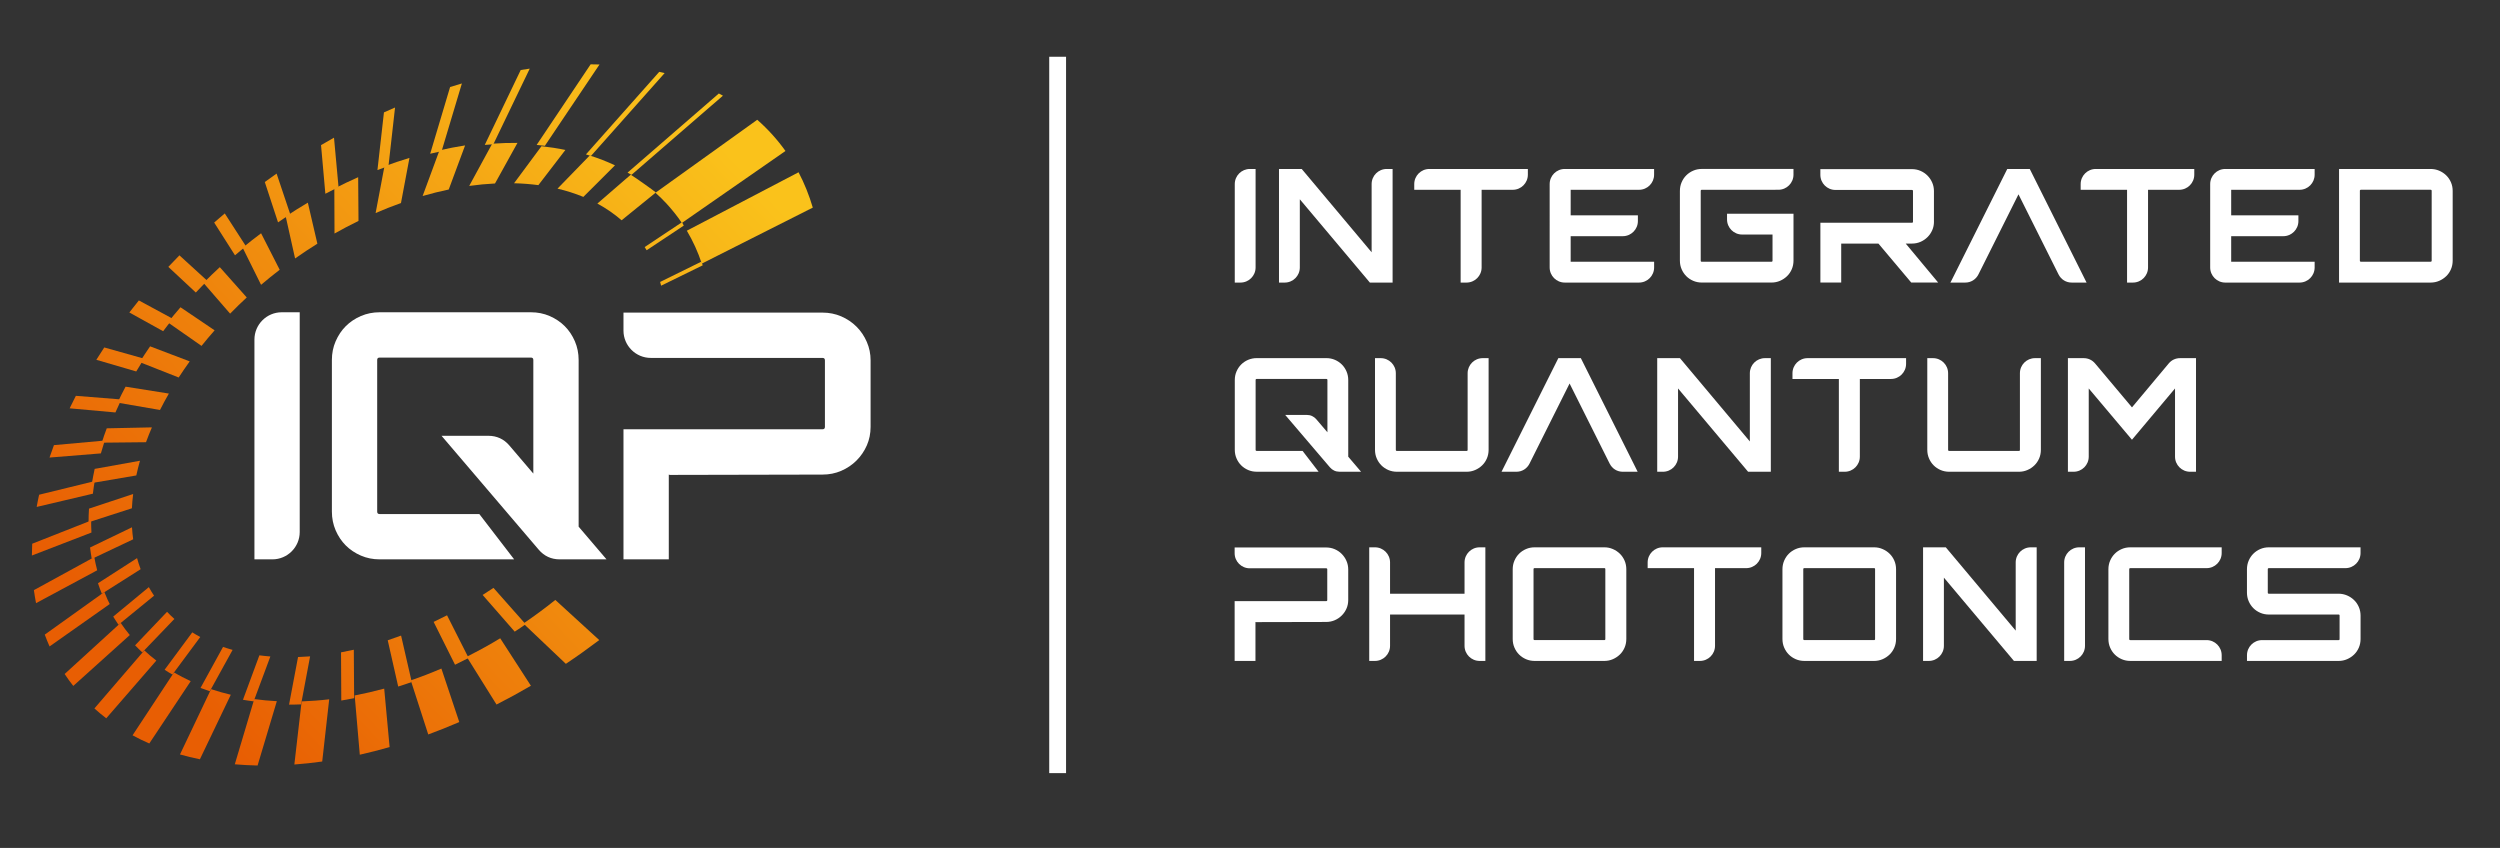 <svg xmlns="http://www.w3.org/2000/svg" xmlns:xlink="http://www.w3.org/1999/xlink" id="Layer_1" x="0px" y="0px" viewBox="0 0 970 329" style="enable-background:new 0 0 970 329;" xml:space="preserve"><rect x="0" y="0" width="970" height="329" fill="#333333" stroke="none"/><style type="text/css">			.st0{clip-path:url(#SVGID_00000130633774769482851440000010749344664656146851_);fill:url(#SVGID_00000018215313792471740690000017174845715446855330_);}			.st1{clip-path:url(#SVGID_00000084526579004274504940000008186127989658262691_);fill:url(#SVGID_00000039856011256619156030000005636588330372926863_);}			.st2{clip-path:url(#SVGID_00000016783255556975453750000011989283079746516629_);fill:url(#SVGID_00000167393634559909945510000010479604147689968788_);}			.st3{clip-path:url(#SVGID_00000157282261213969074610000001547407489184979853_);fill:url(#SVGID_00000012471463283305220960000002571755387417358510_);}			.st4{clip-path:url(#SVGID_00000155141941043713059560000003214184203359943057_);fill:url(#SVGID_00000179647099927267466900000002304628703322547356_);}			.st5{clip-path:url(#SVGID_00000036972758609822519460000001979769446269979839_);fill:url(#SVGID_00000155109542384234250380000000497356417308282264_);}			.st6{clip-path:url(#SVGID_00000180361619461706854890000017541251767080877475_);fill:url(#SVGID_00000121242184383677210440000008255339894686167972_);}			.st7{clip-path:url(#SVGID_00000146474853529619752950000001713070324032218255_);fill:url(#SVGID_00000169516076201918365260000002508423088409317302_);}			.st8{clip-path:url(#SVGID_00000156550197880641901250000005434428668712683681_);fill:url(#SVGID_00000103235137592498549700000001128337603252603056_);}			.st9{clip-path:url(#SVGID_00000124864298095137579920000007023416917285211529_);fill:url(#SVGID_00000086663695968738690380000004683708855405627837_);}			.st10{clip-path:url(#SVGID_00000172412881704403993170000008945241034061303436_);fill:url(#SVGID_00000129197446751887264230000016399586983629797308_);}			.st11{clip-path:url(#SVGID_00000155824971019205802940000015436001984631707070_);fill:url(#SVGID_00000065771765574183443870000006130179100372064642_);}			.st12{clip-path:url(#SVGID_00000063633288289889953700000000525928014965576357_);fill:url(#SVGID_00000131331073704620672280000006165692990615787190_);}			.st13{clip-path:url(#SVGID_00000005230521762900052830000001127500964311005859_);fill:url(#SVGID_00000009558374441255298440000007607205128083539882_);}			.st14{clip-path:url(#SVGID_00000083806526681549448760000013456443449625219727_);fill:url(#SVGID_00000042739051956483018980000013401291826244426175_);}			.st15{clip-path:url(#SVGID_00000176754402823928597260000016466924823697915813_);fill:url(#SVGID_00000137831260198333189060000004272178235374111884_);}			.st16{clip-path:url(#SVGID_00000182520546906454526860000007971188134652461457_);fill:url(#SVGID_00000075873795291096112190000009165410447875006887_);}			.st17{clip-path:url(#SVGID_00000095309588373693234460000008529856961232199098_);fill:url(#SVGID_00000138536597063397946150000015337922466903195533_);}			.st18{clip-path:url(#SVGID_00000015336655284821086260000016614956071223081114_);fill:url(#SVGID_00000072976363887150222380000012716842042665616003_);}			.st19{clip-path:url(#SVGID_00000165213899209259249180000009151688562172543382_);fill:url(#SVGID_00000125596984646811193380000006168648568247973822_);}			.st20{clip-path:url(#SVGID_00000098936474117118490870000010587912147808569496_);fill:url(#SVGID_00000114041279439811278800000007930863241494519223_);}			.st21{clip-path:url(#SVGID_00000170998500323000122260000006353418098356014226_);fill:url(#SVGID_00000170997266486081121810000005862524336195762598_);}			.st22{clip-path:url(#SVGID_00000174587970212048709470000004270403282753711006_);fill:url(#SVGID_00000145773103609242504470000014846778403203238313_);}			.st23{clip-path:url(#SVGID_00000102541408162467535580000002942871848451268740_);fill:url(#SVGID_00000081648839110316427530000012879055684179766193_);}			.st24{clip-path:url(#SVGID_00000013172432386846709230000012125301995813043343_);fill:url(#SVGID_00000011723846640192656470000001631653678412927651_);}			.st25{clip-path:url(#SVGID_00000171677237378760535370000008022777876640652430_);fill:url(#SVGID_00000169554162888584095210000006784777090415406010_);}			.st26{clip-path:url(#SVGID_00000047782122257761594850000003572773606420097684_);fill:url(#SVGID_00000127042401720598714320000005957843063366232715_);}			.st27{clip-path:url(#SVGID_00000011711710366131367640000016895796023720158360_);fill:url(#SVGID_00000153702893608227967080000008527297426146006162_);}			.st28{clip-path:url(#SVGID_00000075122489363672264990000017952708627021454271_);fill:url(#SVGID_00000006683506490076580690000002468039682047208851_);}			.st29{clip-path:url(#SVGID_00000052065214081397298060000014368386662514524575_);fill:url(#SVGID_00000158724638255334321770000016542013070730519454_);}			.st30{clip-path:url(#SVGID_00000079451456362082189960000008194839603239329926_);fill:url(#SVGID_00000147941876323487459140000002250351861750340520_);}			.st31{clip-path:url(#SVGID_00000171697202601112922580000001915074466758534078_);fill:url(#SVGID_00000153674909704668476530000003820699319699889536_);}			.st32{clip-path:url(#SVGID_00000160896807962113378210000004163479451475912588_);fill:url(#SVGID_00000077298263507260612570000008621687638805724347_);}			.st33{clip-path:url(#SVGID_00000047020458024078845610000009244630971050220201_);fill:url(#SVGID_00000079458587909957807830000010891683513560818865_);}			.st34{clip-path:url(#SVGID_00000024688239965805301130000011693474360449577353_);fill:url(#SVGID_00000162311892192340233060000012057528393330014390_);}			.st35{clip-path:url(#SVGID_00000012447901464509479130000011878617998144988603_);fill:url(#SVGID_00000065044362463264284240000000978396771770022564_);}			.st36{clip-path:url(#SVGID_00000106107107994924573020000014247358091380260488_);fill:url(#SVGID_00000115482912303462665760000014616250655332830866_);}			.st37{clip-path:url(#SVGID_00000030465473172603789050000012035636146582463416_);fill:url(#SVGID_00000043418194852274670200000005578102917869602480_);}			.st38{clip-path:url(#SVGID_00000042717247436448202430000009330162026565711004_);fill:url(#SVGID_00000116226150292513013400000017969877051410718355_);}			.st39{clip-path:url(#SVGID_00000170250871615832260640000013571701685696328381_);fill:url(#SVGID_00000126298480081269204470000004814340136455986853_);}			.st40{clip-path:url(#SVGID_00000108303917836447161640000003860656009998493374_);fill:url(#SVGID_00000049908631022756025740000001700031235305653158_);}			.st41{clip-path:url(#SVGID_00000052098237156013727940000000679877776295456641_);fill:url(#SVGID_00000116200524185837284530000010580113800569130160_);}			.st42{clip-path:url(#SVGID_00000104695428018301905680000004785044405828352409_);fill:url(#SVGID_00000052074233721915668780000013932999009937963685_);}			.st43{clip-path:url(#SVGID_00000155110549928286369600000018389663900612369040_);fill:url(#SVGID_00000030471805956531143520000018073099615616886415_);}			.st44{clip-path:url(#SVGID_00000145745021596471589990000018125639410158805183_);fill:url(#SVGID_00000078030632382960192700000009137840019283018641_);}			.st45{clip-path:url(#SVGID_00000097495534083501751770000003315468875487336634_);fill:url(#SVGID_00000122717799720649719880000009684480654568710332_);}			.st46{clip-path:url(#SVGID_00000036223760052972824250000015867064754442837154_);fill:url(#SVGID_00000121251208917039400670000015663412396496423582_);}			.st47{clip-path:url(#SVGID_00000003824981416549650450000001386186933174818200_);fill:url(#SVGID_00000121980494118295416620000014411661410165066886_);}			.st48{clip-path:url(#SVGID_00000140698717124525196900000011152217694751483061_);fill:url(#SVGID_00000149366438500049937100000012957235983646902460_);}			.st49{clip-path:url(#SVGID_00000063591256537997967400000014735951708237863614_);fill:url(#SVGID_00000015317652946774385590000011831176065670091944_);}			.st50{clip-path:url(#SVGID_00000145736928735088647250000018435601340685204656_);fill:url(#SVGID_00000123418304397752471180000017517927473276529300_);}			.st51{clip-path:url(#SVGID_00000095328233519562477680000010731986321620588478_);fill:url(#SVGID_00000071554309944270600400000001490940777353082814_);}			.st52{clip-path:url(#SVGID_00000148622311801604824150000017344123103800919430_);fill:url(#SVGID_00000043441925136580821540000017108066050356303495_);}			.st53{clip-path:url(#SVGID_00000043444799126199933670000002997022699919502512_);fill:url(#SVGID_00000005257274235651040190000007293238932071179140_);}			.st54{clip-path:url(#SVGID_00000152236064989138450880000014732058710472010642_);fill:url(#SVGID_00000097480033098343826290000001675619657794366087_);}			.st55{clip-path:url(#SVGID_00000066480490743339394990000009336534833698796721_);fill:url(#SVGID_00000011007437635107313480000017884877170051874195_);}			.st56{clip-path:url(#SVGID_00000025424651231266648610000017506758513432507287_);fill:url(#SVGID_00000070797228927477863150000011987249796680387458_);}			.st57{clip-path:url(#SVGID_00000098913332924029947260000002713114086189420479_);fill:url(#SVGID_00000030475857636204553140000011885111227674023864_);}			.st58{clip-path:url(#SVGID_00000116944259725247065430000014067640767627748279_);fill:url(#SVGID_00000035502242182790711610000000064050679152371089_);}			.st59{clip-path:url(#SVGID_00000099649326952624692080000017271281041667057032_);fill:url(#SVGID_00000089568531539755061340000009131303768311810949_);}	.st60{fill:#FFFFFF;}	.st61{fill-rule:evenodd;clip-rule:evenodd;fill:#FFFFFF;}</style><g>	<defs>		<path id="SVGID_1_" d="M232.51,248.35l-17.05-15.58c-3.97,3.19-8.11,6.25-12.39,9.15l16.48,15.65   C223.95,254.63,228.27,251.55,232.51,248.35"></path>	</defs>	<clipPath id="SVGID_00000168115971114281780600000012418958269854693259_">		<use xlink:href="#SVGID_1_" style="overflow:visible;"></use>	</clipPath>			<linearGradient id="SVGID_00000146495909261263431440000000492748735944745871_" gradientUnits="userSpaceOnUse" x1="127.648" y1="329.865" x2="345.158" y2="125.516">		<stop offset="0" style="stop-color:#E85E03"></stop>		<stop offset="1" style="stop-color:#FAC21B"></stop>	</linearGradient>			<rect x="203.07" y="232.78" style="clip-path:url(#SVGID_00000168115971114281780600000012418958269854693259_);fill:url(#SVGID_00000146495909261263431440000000492748735944745871_);" width="29.43" height="24.8"></rect></g><g>	<defs>		<path id="SVGID_00000069357077853558646800000001751686314073874596_" d="M205.99,266.07l-11.91-18.42   c-2.02,1.23-4.06,2.42-6.15,3.57c-2.3,1.26-4.54,2.43-6.85,3.61l11.57,18.53C197.15,271.07,201.6,268.64,205.99,266.07"></path>	</defs>	<clipPath id="SVGID_00000022554513302366577120000009719457810919572884_">		<use xlink:href="#SVGID_00000069357077853558646800000001751686314073874596_" style="overflow:visible;"></use>	</clipPath>			<linearGradient id="SVGID_00000003099317936175255480000006808519484820068486_" gradientUnits="userSpaceOnUse" x1="123.929" y1="325.907" x2="341.44" y2="121.556">		<stop offset="0" style="stop-color:#E85E03"></stop>		<stop offset="1" style="stop-color:#FAC21B"></stop>	</linearGradient>			<rect x="181.09" y="247.65" style="clip-path:url(#SVGID_00000022554513302366577120000009719457810919572884_);fill:url(#SVGID_00000003099317936175255480000006808519484820068486_);" width="24.91" height="25.71"></rect></g><g>	<defs>		<path id="SVGID_00000013876485764105934450000002607718907201890474_" d="M178.2,280.16l-6.94-20.76   c-3.98,1.71-7.93,3.24-11.88,4.58l6.78,20.99C170.2,283.48,174.21,281.88,178.2,280.16"></path>	</defs>	<clipPath id="SVGID_00000021078827199857969100000013318531648373045384_">		<use xlink:href="#SVGID_00000013876485764105934450000002607718907201890474_" style="overflow:visible;"></use>	</clipPath>			<linearGradient id="SVGID_00000074408963978176309900000010608338353285943442_" gradientUnits="userSpaceOnUse" x1="118.153" y1="319.759" x2="335.664" y2="115.408">		<stop offset="0" style="stop-color:#E85E03"></stop>		<stop offset="1" style="stop-color:#FAC21B"></stop>	</linearGradient>			<rect x="159.39" y="259.4" style="clip-path:url(#SVGID_00000021078827199857969100000013318531648373045384_);fill:url(#SVGID_00000074408963978176309900000010608338353285943442_);" width="18.81" height="25.56"></rect></g><g>	<defs>		<path id="SVGID_00000157297050576590517090000008896104465463078306_" d="M151.17,289.87l-2.1-22.68   c-3.87,1.04-7.68,1.92-11.45,2.65l1.98,22.99C143.45,291.96,147.31,290.97,151.17,289.87"></path>	</defs>	<clipPath id="SVGID_00000175322563056167898650000001947661832996678576_">		<use xlink:href="#SVGID_00000157297050576590517090000008896104465463078306_" style="overflow:visible;"></use>	</clipPath>			<linearGradient id="SVGID_00000105398124610038362640000000467514074008520840_" gradientUnits="userSpaceOnUse" x1="110.616" y1="311.736" x2="328.127" y2="107.385">		<stop offset="0" style="stop-color:#E85E03"></stop>		<stop offset="1" style="stop-color:#FAC21B"></stop>	</linearGradient>			<rect x="137.62" y="267.18" style="clip-path:url(#SVGID_00000175322563056167898650000001947661832996678576_);fill:url(#SVGID_00000105398124610038362640000000467514074008520840_);" width="13.55" height="25.64"></rect></g><g>	<defs>		<path id="SVGID_00000172442297966431698590000007414293499349020302_" d="M125.02,295.47l2.71-24.14   c-3.63,0.43-7.22,0.68-10.7,0.82l-2.82,24.48C117.79,296.36,121.4,295.98,125.02,295.47"></path>	</defs>	<clipPath id="SVGID_00000041279612889139828400000009592419441624125833_">		<use xlink:href="#SVGID_00000172442297966431698590000007414293499349020302_" style="overflow:visible;"></use>	</clipPath>			<linearGradient id="SVGID_00000047777652199500354300000011259784546857896327_" gradientUnits="userSpaceOnUse" x1="101.618" y1="302.159" x2="319.128" y2="97.809">		<stop offset="0" style="stop-color:#E85E03"></stop>		<stop offset="1" style="stop-color:#FAC21B"></stop>	</linearGradient>			<rect x="114.21" y="271.33" style="clip-path:url(#SVGID_00000041279612889139828400000009592419441624125833_);fill:url(#SVGID_00000047777652199500354300000011259784546857896327_);" width="13.53" height="25.3"></rect></g><g>	<defs>		<path id="SVGID_00000090975972610354100450000001350319684397944251_" d="M99.94,297.02l7.47-24.96c-3-0.16-5.91-0.42-8.76-0.82   l-7.55,25.31C93.97,296.79,96.92,296.95,99.94,297.02"></path>	</defs>	<clipPath id="SVGID_00000183932755432748892130000016668692470895466174_">		<use xlink:href="#SVGID_00000090975972610354100450000001350319684397944251_" style="overflow:visible;"></use>	</clipPath>			<linearGradient id="SVGID_00000163034088511671013250000016191718131778125477_" gradientUnits="userSpaceOnUse" x1="91.509" y1="291.399" x2="309.018" y2="87.05">		<stop offset="0" style="stop-color:#E85E03"></stop>		<stop offset="1" style="stop-color:#FAC21B"></stop>	</linearGradient>			<rect x="91.09" y="271.24" style="clip-path:url(#SVGID_00000183932755432748892130000016668692470895466174_);fill:url(#SVGID_00000163034088511671013250000016191718131778125477_);" width="16.31" height="25.78"></rect></g><g>	<defs>		<path id="SVGID_00000120527410553730786760000012944979170254767288_" d="M77.56,294.6l11.99-25.04   c-2.64-0.62-5.18-1.34-7.66-2.17l-12.06,25.34C72.33,293.44,74.91,294.06,77.56,294.6"></path>	</defs>	<clipPath id="SVGID_00000150100656802592246900000013919658036580460724_">		<use xlink:href="#SVGID_00000120527410553730786760000012944979170254767288_" style="overflow:visible;"></use>	</clipPath>			<linearGradient id="SVGID_00000108275035056323174470000012512365630297638054_" gradientUnits="userSpaceOnUse" x1="80.774" y1="279.973" x2="298.288" y2="75.619">		<stop offset="0" style="stop-color:#E85E03"></stop>		<stop offset="1" style="stop-color:#FAC21B"></stop>	</linearGradient>			<rect x="69.82" y="267.39" style="clip-path:url(#SVGID_00000150100656802592246900000013919658036580460724_);fill:url(#SVGID_00000108275035056323174470000012512365630297638054_);" width="19.72" height="27.21"></rect></g><g>	<defs>		<path id="SVGID_00000018221028181100173510000017985629752558437007_" d="M57.93,288.47L74,264.29c-2.23-1.03-4.41-2.17-6.51-3.37   L51.43,285.3C53.52,286.44,55.68,287.49,57.93,288.47"></path>	</defs>	<clipPath id="SVGID_00000164488735927977735050000017324536515329654441_">		<use xlink:href="#SVGID_00000018221028181100173510000017985629752558437007_" style="overflow:visible;"></use>	</clipPath>			<linearGradient id="SVGID_00000158750299192067217750000013362295240126608295_" gradientUnits="userSpaceOnUse" x1="69.674" y1="268.157" x2="287.181" y2="63.81">		<stop offset="0" style="stop-color:#E85E03"></stop>		<stop offset="1" style="stop-color:#FAC21B"></stop>	</linearGradient>			<rect x="51.43" y="260.92" style="clip-path:url(#SVGID_00000164488735927977735050000017324536515329654441_);fill:url(#SVGID_00000158750299192067217750000013362295240126608295_);" width="22.58" height="27.56"></rect></g><g>	<defs>		<path id="SVGID_00000116936688963921422890000007448670977532962441_" d="M41.22,278.7l19.44-22.4c-1.62-1.24-3.2-2.56-4.67-3.94   l-19.36,22.51C38.1,276.21,39.63,277.48,41.22,278.7"></path>	</defs>	<clipPath id="SVGID_00000012466595201361351510000013862306404259506831_">		<use xlink:href="#SVGID_00000116936688963921422890000007448670977532962441_" style="overflow:visible;"></use>	</clipPath>			<linearGradient id="SVGID_00000023983680724632713470000018207540590521354923_" gradientUnits="userSpaceOnUse" x1="58.506" y1="256.27" x2="276.017" y2="51.919">		<stop offset="0" style="stop-color:#E85E03"></stop>		<stop offset="1" style="stop-color:#FAC21B"></stop>	</linearGradient>			<rect x="36.63" y="252.36" style="clip-path:url(#SVGID_00000012466595201361351510000013862306404259506831_);fill:url(#SVGID_00000023983680724632713470000018207540590521354923_);" width="24.03" height="26.34"></rect></g><g>	<defs>		<path id="SVGID_00000034066192439152709860000005581479767698992297_" d="M28.43,266.14l21.93-19.74   c-1.27-1.51-2.44-3.1-3.54-4.73l-21.74,19.84C26.13,263.1,27.25,264.64,28.43,266.14"></path>	</defs>	<clipPath id="SVGID_00000182519947161926978600000014396996797954543253_">		<use xlink:href="#SVGID_00000034066192439152709860000005581479767698992297_" style="overflow:visible;"></use>	</clipPath>			<linearGradient id="SVGID_00000057840165954552261900000002648341398463097784_" gradientUnits="userSpaceOnUse" x1="47.581" y1="244.641" x2="265.091" y2="40.291">		<stop offset="0" style="stop-color:#E85E03"></stop>		<stop offset="1" style="stop-color:#FAC21B"></stop>	</linearGradient>			<rect x="25.08" y="241.67" style="clip-path:url(#SVGID_00000182519947161926978600000014396996797954543253_);fill:url(#SVGID_00000057840165954552261900000002648341398463097784_);" width="25.28" height="24.47"></rect></g><g>	<defs>		<path id="SVGID_00000003079587571326617550000013984061946251829657_" d="M19.23,250.82l23.34-16.45   c-0.27-0.56-0.56-1.14-0.84-1.73c-0.44-0.96-0.84-1.94-1.25-2.94l-23.11,16.53C17.94,247.79,18.56,249.32,19.23,250.82"></path>	</defs>	<clipPath id="SVGID_00000129889975187463441390000006327178274552922290_">		<use xlink:href="#SVGID_00000003079587571326617550000013984061946251829657_" style="overflow:visible;"></use>	</clipPath>			<linearGradient id="SVGID_00000033327118966006745040000012517172879119192965_" gradientUnits="userSpaceOnUse" x1="37.138" y1="233.526" x2="254.646" y2="29.178">		<stop offset="0" style="stop-color:#E85E03"></stop>		<stop offset="1" style="stop-color:#FAC21B"></stop>	</linearGradient>			<rect x="17.37" y="229.7" style="clip-path:url(#SVGID_00000129889975187463441390000006327178274552922290_);fill:url(#SVGID_00000033327118966006745040000012517172879119192965_);" width="25.19" height="21.12"></rect></g><g>	<defs>		<path id="SVGID_00000011752710516546946250000004558523666979723702_" d="M13.98,234.02l23.73-12.75   c-0.45-1.7-0.82-3.39-1.13-5.12l-23.43,12.82C13.39,230.67,13.66,232.36,13.98,234.02"></path>	</defs>	<clipPath id="SVGID_00000109711276217490190860000015461238812124351872_">		<use xlink:href="#SVGID_00000011752710516546946250000004558523666979723702_" style="overflow:visible;"></use>	</clipPath>			<linearGradient id="SVGID_00000124151569839722376250000012824486497447212983_" gradientUnits="userSpaceOnUse" x1="27.436" y1="223.199" x2="244.942" y2="18.853">		<stop offset="0" style="stop-color:#E85E03"></stop>		<stop offset="1" style="stop-color:#FAC21B"></stop>	</linearGradient>			<rect x="13.16" y="216.14" style="clip-path:url(#SVGID_00000109711276217490190860000015461238812124351872_);fill:url(#SVGID_00000124151569839722376250000012824486497447212983_);" width="24.56" height="17.88"></rect></g><g>	<defs>		<path id="SVGID_00000008854813086838796380000005512232886617876912_" d="M12.37,215.54l23.11-8.91   c-0.08-1.54-0.13-3.12-0.12-4.68l-22.86,9.01C12.43,212.51,12.39,214.03,12.37,215.54"></path>	</defs>	<clipPath id="SVGID_00000181809967331745416310000007129909529107099535_">		<use xlink:href="#SVGID_00000008854813086838796380000005512232886617876912_" style="overflow:visible;"></use>	</clipPath>			<linearGradient id="SVGID_00000071547670376599707650000000955941782547718564_" gradientUnits="userSpaceOnUse" x1="18.581" y1="213.773" x2="236.089" y2="9.425">		<stop offset="0" style="stop-color:#E85E03"></stop>		<stop offset="1" style="stop-color:#FAC21B"></stop>	</linearGradient>			<rect x="12.37" y="201.96" style="clip-path:url(#SVGID_00000181809967331745416310000007129909529107099535_);fill:url(#SVGID_00000071547670376599707650000000955941782547718564_);" width="23.11" height="13.58"></rect></g><g>	<defs>		<path id="SVGID_00000088107527601262892920000018085090538767425676_" d="M14.23,196.69l21.81-5.14c0.19-1.61,0.41-3.24,0.71-4.88   l-21.57,5.28C14.82,193.54,14.51,195.12,14.23,196.69"></path>	</defs>	<clipPath id="SVGID_00000143601699545586981210000008135996020777093525_">		<use xlink:href="#SVGID_00000088107527601262892920000018085090538767425676_" style="overflow:visible;"></use>	</clipPath>			<linearGradient id="SVGID_00000079475691926108657570000010713935641010189732_" gradientUnits="userSpaceOnUse" x1="10.793" y1="205.484" x2="228.298" y2="1.139">		<stop offset="0" style="stop-color:#E85E03"></stop>		<stop offset="1" style="stop-color:#FAC21B"></stop>	</linearGradient>			<rect x="14.23" y="186.67" style="clip-path:url(#SVGID_00000143601699545586981210000008135996020777093525_);fill:url(#SVGID_00000079475691926108657570000010713935641010189732_);" width="22.52" height="10.03"></rect></g><g>	<defs>		<path id="SVGID_00000162341893492874828940000005137632888156152998_" d="M19.21,177.53l19.93-1.61c0.49-1.66,0.99-3.32,1.51-4.99   l-19.72,1.78C20.33,174.32,19.75,175.93,19.21,177.53"></path>	</defs>	<clipPath id="SVGID_00000071519469734735445210000009907256241003209613_">		<use xlink:href="#SVGID_00000162341893492874828940000005137632888156152998_" style="overflow:visible;"></use>	</clipPath>			<linearGradient id="SVGID_00000106143968275274691840000014230997821955124391_" gradientUnits="userSpaceOnUse" x1="4.167" y1="198.433" x2="221.682" y2="-5.921">		<stop offset="0" style="stop-color:#E85E03"></stop>		<stop offset="1" style="stop-color:#FAC21B"></stop>	</linearGradient>			<rect x="19.21" y="170.92" style="clip-path:url(#SVGID_00000071519469734735445210000009907256241003209613_);fill:url(#SVGID_00000106143968275274691840000014230997821955124391_);" width="21.44" height="6.61"></rect></g><g>	<defs>		<path id="SVGID_00000174562139772881202020000009343949358180845758_" d="M39.49,171.76c0.59-1.85,1.21-3.72,1.93-5.57l17.52-0.37   c-0.83,1.94-1.59,3.85-2.29,5.76L39.49,171.76z"></path>	</defs>	<clipPath id="SVGID_00000171712473579169410880000014471503680663741334_">		<use xlink:href="#SVGID_00000174562139772881202020000009343949358180845758_" style="overflow:visible;"></use>	</clipPath>			<linearGradient id="SVGID_00000119812216425270710210000004812008359977311142_" gradientUnits="userSpaceOnUse" x1="10.492" y1="205.165" x2="228.001" y2="0.816">		<stop offset="0" style="stop-color:#E85E03"></stop>		<stop offset="1" style="stop-color:#FAC21B"></stop>	</linearGradient>			<rect x="39.49" y="165.81" style="clip-path:url(#SVGID_00000171712473579169410880000014471503680663741334_);fill:url(#SVGID_00000119812216425270710210000004812008359977311142_);" width="19.45" height="5.94"></rect></g><g>	<defs>		<path id="SVGID_00000107575860325767851730000013636210768509700287_" d="M35.67,187.41c0.31-1.82,0.66-3.63,1.06-5.48l17.58-3.16   c-0.54,1.92-1.02,3.82-1.42,5.7L35.67,187.41z"></path>	</defs>	<clipPath id="SVGID_00000114042709346492043660000004948671179140136341_">		<use xlink:href="#SVGID_00000107575860325767851730000013636210768509700287_" style="overflow:visible;"></use>	</clipPath>			<linearGradient id="SVGID_00000157993153206257041800000006360115244114756489_" gradientUnits="userSpaceOnUse" x1="15.649" y1="210.652" x2="233.156" y2="6.304">		<stop offset="0" style="stop-color:#E85E03"></stop>		<stop offset="1" style="stop-color:#FAC21B"></stop>	</linearGradient>			<rect x="35.67" y="178.77" style="clip-path:url(#SVGID_00000114042709346492043660000004948671179140136341_);fill:url(#SVGID_00000157993153206257041800000006360115244114756489_);" width="18.64" height="8.64"></rect></g><g>	<defs>		<path id="SVGID_00000058551928442863299380000017622276911379979678_" d="M34.36,202.64c0-1.75,0.05-3.51,0.17-5.29l17.13-5.68   c-0.23,1.87-0.39,3.72-0.48,5.54L34.36,202.64z"></path>	</defs>	<clipPath id="SVGID_00000148621487254571374660000015646732366424766863_">		<use xlink:href="#SVGID_00000058551928442863299380000017622276911379979678_" style="overflow:visible;"></use>	</clipPath>			<linearGradient id="SVGID_00000124141032124103798410000004201263874632389518_" gradientUnits="userSpaceOnUse" x1="21.744" y1="217.139" x2="239.248" y2="12.795">		<stop offset="0" style="stop-color:#E85E03"></stop>		<stop offset="1" style="stop-color:#FAC21B"></stop>	</linearGradient>			<rect x="34.36" y="191.68" style="clip-path:url(#SVGID_00000148621487254571374660000015646732366424766863_);fill:url(#SVGID_00000124141032124103798410000004201263874632389518_);" width="17.3" height="10.96"></rect></g><g>	<defs>		<path id="SVGID_00000108302886992414378190000008150730532598345902_" d="M35.6,216.86c-0.26-1.47-0.47-2.95-0.66-4.43l16.27-7.84   c0.1,1.58,0.25,3.14,0.46,4.66L35.6,216.86z"></path>	</defs>	<clipPath id="SVGID_00000147200250832554983800000008583986845320909747_">		<use xlink:href="#SVGID_00000108302886992414378190000008150730532598345902_" style="overflow:visible;"></use>	</clipPath>			<linearGradient id="SVGID_00000158004523745658741400000007307030649841511322_" gradientUnits="userSpaceOnUse" x1="28.654" y1="224.496" x2="246.161" y2="20.15">		<stop offset="0" style="stop-color:#E85E03"></stop>		<stop offset="1" style="stop-color:#FAC21B"></stop>	</linearGradient>			<rect x="34.94" y="204.59" style="clip-path:url(#SVGID_00000147200250832554983800000008583986845320909747_);fill:url(#SVGID_00000158004523745658741400000007307030649841511322_);" width="16.73" height="12.27"></rect></g><g>	<defs>		<path id="SVGID_00000111150873633084889720000000153947988579178624_" d="M39.52,230.39c-0.56-1.35-1.05-2.7-1.5-4.09l15.16-9.75   c0.4,1.47,0.87,2.9,1.39,4.3L39.52,230.39z"></path>	</defs>	<clipPath id="SVGID_00000008841117047560439110000005451382579883547289_">		<use xlink:href="#SVGID_00000111150873633084889720000000153947988579178624_" style="overflow:visible;"></use>	</clipPath>			<linearGradient id="SVGID_00000012457435989159115060000008169435421881497504_" gradientUnits="userSpaceOnUse" x1="36.412" y1="232.754" x2="253.922" y2="28.404">		<stop offset="0" style="stop-color:#E85E03"></stop>		<stop offset="1" style="stop-color:#FAC21B"></stop>	</linearGradient>			<rect x="38.01" y="216.56" style="clip-path:url(#SVGID_00000008841117047560439110000005451382579883547289_);fill:url(#SVGID_00000012457435989159115060000008169435421881497504_);" width="16.55" height="13.83"></rect></g><g>	<defs>		<path id="SVGID_00000036224935318862040180000009601421950129975220_" d="M45.97,242.41c-0.43-0.64-0.88-1.3-1.29-1.98   c-0.28-0.4-0.51-0.8-0.75-1.2l13.82-11.42c0.64,1.14,1.31,2.25,2.03,3.32L45.97,242.41z"></path>	</defs>	<clipPath id="SVGID_00000000212427830643892760000000849439041318262183_">		<use xlink:href="#SVGID_00000036224935318862040180000009601421950129975220_" style="overflow:visible;"></use>	</clipPath>			<linearGradient id="SVGID_00000068642823062009135230000008398996868031358389_" gradientUnits="userSpaceOnUse" x1="44.832" y1="241.716" x2="262.345" y2="37.364">		<stop offset="0" style="stop-color:#E85E03"></stop>		<stop offset="1" style="stop-color:#FAC21B"></stop>	</linearGradient>			<rect x="43.94" y="227.81" style="clip-path:url(#SVGID_00000000212427830643892760000000849439041318262183_);fill:url(#SVGID_00000068642823062009135230000008398996868031358389_);" width="15.85" height="14.61"></rect></g><g>	<defs>		<path id="SVGID_00000093155188753308303540000009905353932403133882_" d="M55.2,253.13c-0.94-0.88-1.88-1.8-2.78-2.75l12.39-13   c0.91,0.96,1.85,1.88,2.85,2.77L55.2,253.13z"></path>	</defs>	<clipPath id="SVGID_00000128471118130652772740000006548866624386221501_">		<use xlink:href="#SVGID_00000093155188753308303540000009905353932403133882_" style="overflow:visible;"></use>	</clipPath>			<linearGradient id="SVGID_00000018206807891593933570000015454920946973878179_" gradientUnits="userSpaceOnUse" x1="53.729" y1="251.185" x2="271.239" y2="46.835">		<stop offset="0" style="stop-color:#E85E03"></stop>		<stop offset="1" style="stop-color:#FAC21B"></stop>	</linearGradient>			<rect x="52.42" y="237.38" style="clip-path:url(#SVGID_00000128471118130652772740000006548866624386221501_);fill:url(#SVGID_00000018206807891593933570000015454920946973878179_);" width="15.23" height="15.74"></rect></g><g>	<defs>		<path id="SVGID_00000090993287152260552940000017806974800404149911_" d="M66.9,261.73c-1.04-0.57-2.03-1.21-3.03-1.87l10.73-14.5   c1.01,0.63,2.04,1.23,3.1,1.8L66.9,261.73z"></path>	</defs>	<clipPath id="SVGID_00000178189752820010715670000004414916224434185609_">		<use xlink:href="#SVGID_00000090993287152260552940000017806974800404149911_" style="overflow:visible;"></use>	</clipPath>			<linearGradient id="SVGID_00000006666065405592888140000007342792576114155662_" gradientUnits="userSpaceOnUse" x1="62.903" y1="260.95" x2="280.415" y2="56.598">		<stop offset="0" style="stop-color:#E85E03"></stop>		<stop offset="1" style="stop-color:#FAC21B"></stop>	</linearGradient>			<rect x="63.87" y="245.36" style="clip-path:url(#SVGID_00000178189752820010715670000004414916224434185609_);fill:url(#SVGID_00000006666065405592888140000007342792576114155662_);" width="13.84" height="16.37"></rect></g><g>	<defs>		<path id="SVGID_00000156589492118430229330000002643464492441423757_" d="M81.4,268.21c-1.22-0.42-2.4-0.83-3.6-1.29L86.54,251   c1.21,0.42,2.44,0.8,3.71,1.16L81.4,268.21z"></path>	</defs>	<clipPath id="SVGID_00000103226475141926019850000013872576844034441884_">		<use xlink:href="#SVGID_00000156589492118430229330000002643464492441423757_" style="overflow:visible;"></use>	</clipPath>			<linearGradient id="SVGID_00000066511943346240127200000002827197531945324703_" gradientUnits="userSpaceOnUse" x1="72.133" y1="270.774" x2="289.637" y2="66.43">		<stop offset="0" style="stop-color:#E85E03"></stop>		<stop offset="1" style="stop-color:#FAC21B"></stop>	</linearGradient>			<rect x="77.79" y="251" style="clip-path:url(#SVGID_00000103226475141926019850000013872576844034441884_);fill:url(#SVGID_00000066511943346240127200000002827197531945324703_);" width="12.45" height="17.21"></rect></g><g>	<defs>		<path id="SVGID_00000155828599365507136340000002299603855821103802_" d="M98.42,272.13c-1.38-0.18-2.79-0.37-4.15-0.62   l6.37-17.24c1.39,0.18,2.81,0.33,4.26,0.44L98.42,272.13z"></path>	</defs>	<clipPath id="SVGID_00000020379437281872029520000003127454819699637137_">		<use xlink:href="#SVGID_00000155828599365507136340000002299603855821103802_" style="overflow:visible;"></use>	</clipPath>			<linearGradient id="SVGID_00000079482343958348610410000006822890470911452578_" gradientUnits="userSpaceOnUse" x1="81.216" y1="280.442" x2="298.726" y2="76.092">		<stop offset="0" style="stop-color:#E85E03"></stop>		<stop offset="1" style="stop-color:#FAC21B"></stop>	</linearGradient>			<rect x="94.26" y="254.26" style="clip-path:url(#SVGID_00000020379437281872029520000003127454819699637137_);fill:url(#SVGID_00000079482343958348610410000006822890470911452578_);" width="10.63" height="17.87"></rect></g><g>	<defs>		<path id="SVGID_00000166662212726336952830000007088646888381827728_" d="M116.81,273.3c-1.57,0.05-3.1,0.11-4.66,0.1l3.49-18.47   c1.55-0.05,3.11-0.14,4.68-0.26L116.81,273.3z"></path>	</defs>	<clipPath id="SVGID_00000086694109280819670410000000810840299900385970_">		<use xlink:href="#SVGID_00000166662212726336952830000007088646888381827728_" style="overflow:visible;"></use>	</clipPath>			<linearGradient id="SVGID_00000067227542864484043880000001204359835859817889_" gradientUnits="userSpaceOnUse" x1="89.45" y1="289.208" x2="306.961" y2="84.857">		<stop offset="0" style="stop-color:#E85E03"></stop>		<stop offset="1" style="stop-color:#FAC21B"></stop>	</linearGradient>			<rect x="112.15" y="254.68" style="clip-path:url(#SVGID_00000086694109280819670410000000810840299900385970_);fill:url(#SVGID_00000067227542864484043880000001204359835859817889_);" width="8.17" height="18.73"></rect></g><g>	<defs>		<path id="SVGID_00000023244859627237807450000011306204857150615723_" d="M137.4,270.9c-1.66,0.33-3.34,0.63-4.98,0.91l-0.1-18.7   c1.65-0.3,3.3-0.64,4.96-1.01L137.4,270.9z"></path>	</defs>	<clipPath id="SVGID_00000065048935741372891440000006251258685281285783_">		<use xlink:href="#SVGID_00000023244859627237807450000011306204857150615723_" style="overflow:visible;"></use>	</clipPath>			<linearGradient id="SVGID_00000001651454518429636570000010766391637382590604_" gradientUnits="userSpaceOnUse" x1="97.135" y1="297.389" x2="314.65" y2="93.034">		<stop offset="0" style="stop-color:#E85E03"></stop>		<stop offset="1" style="stop-color:#FAC21B"></stop>	</linearGradient>			<rect x="132.32" y="252.09" style="clip-path:url(#SVGID_00000065048935741372891440000006251258685281285783_);fill:url(#SVGID_00000001651454518429636570000010766391637382590604_);" width="5.08" height="19.71"></rect></g><g>	<defs>		<path id="SVGID_00000096043653899233012390000013782151034594180504_" d="M159.76,264.62c-1.72,0.62-3.51,1.21-5.26,1.76   l-4.06-17.95c1.73-0.57,3.45-1.18,5.18-1.82L159.76,264.62z"></path>	</defs>	<clipPath id="SVGID_00000074440955581715353720000016132065538690343554_">		<use xlink:href="#SVGID_00000096043653899233012390000013782151034594180504_" style="overflow:visible;"></use>	</clipPath>			<linearGradient id="SVGID_00000029738892444084593480000001637849031030471059_" gradientUnits="userSpaceOnUse" x1="103.909" y1="304.596" x2="321.419" y2="100.246">		<stop offset="0" style="stop-color:#E85E03"></stop>		<stop offset="1" style="stop-color:#FAC21B"></stop>	</linearGradient>			<rect x="150.45" y="246.61" style="clip-path:url(#SVGID_00000074440955581715353720000016132065538690343554_);fill:url(#SVGID_00000029738892444084593480000001637849031030471059_);" width="9.32" height="19.77"></rect></g><g>	<defs>		<path id="SVGID_00000054979105995015301890000005370195289650402717_" d="M181.82,255.29c-1.76,0.9-3.51,1.78-5.27,2.63   l-8.3-16.63c1.74-0.82,3.48-1.67,5.2-2.56L181.82,255.29z"></path>	</defs>	<clipPath id="SVGID_00000001639551744806863570000001838022935581237416_">		<use xlink:href="#SVGID_00000054979105995015301890000005370195289650402717_" style="overflow:visible;"></use>	</clipPath>			<linearGradient id="SVGID_00000043418912457741196140000004496203377654527167_" gradientUnits="userSpaceOnUse" x1="109.178" y1="310.204" x2="326.685" y2="105.857">		<stop offset="0" style="stop-color:#E85E03"></stop>		<stop offset="1" style="stop-color:#FAC21B"></stop>	</linearGradient>			<rect x="168.25" y="238.73" style="clip-path:url(#SVGID_00000001639551744806863570000001838022935581237416_);fill:url(#SVGID_00000043418912457741196140000004496203377654527167_);" width="13.57" height="19.19"></rect></g><g>	<defs>		<path id="SVGID_00000096755963746870159050000016390092465600822426_" d="M203.95,242.2c-1.4,1-2.8,1.94-4.24,2.88l-12.45-14.24   c1.42-0.9,2.82-1.81,4.21-2.74L203.95,242.2z"></path>	</defs>	<clipPath id="SVGID_00000045614270623204110380000005959720677310732695_">		<use xlink:href="#SVGID_00000096755963746870159050000016390092465600822426_" style="overflow:visible;"></use>	</clipPath>			<linearGradient id="SVGID_00000037663999937348522160000017019402964513913269_" gradientUnits="userSpaceOnUse" x1="112.96" y1="314.232" x2="330.472" y2="109.88">		<stop offset="0" style="stop-color:#E85E03"></stop>		<stop offset="1" style="stop-color:#FAC21B"></stop>	</linearGradient>			<rect x="187.27" y="228.09" style="clip-path:url(#SVGID_00000045614270623204110380000005959720677310732695_);fill:url(#SVGID_00000037663999937348522160000017019402964513913269_);" width="16.68" height="16.99"></rect></g><g>	<defs>		<path id="SVGID_00000026136820913858317440000002719300231033649030_" d="M309.84,66.84l-43.35,22.67   c2.38,4.01,4.33,8.28,5.81,12.77l43.06-21.73C313.95,75.73,312.1,71.15,309.84,66.84"></path>	</defs>	<clipPath id="SVGID_00000173844093299715191710000000545687956217863609_">		<use xlink:href="#SVGID_00000026136820913858317440000002719300231033649030_" style="overflow:visible;"></use>	</clipPath>			<linearGradient id="SVGID_00000146461564196361677730000011653698843171891079_" gradientUnits="userSpaceOnUse" x1="81.784" y1="281.048" x2="299.295" y2="76.698">		<stop offset="0" style="stop-color:#E85E03"></stop>		<stop offset="1" style="stop-color:#FAC21B"></stop>	</linearGradient>			<rect x="266.49" y="66.84" style="clip-path:url(#SVGID_00000173844093299715191710000000545687956217863609_);fill:url(#SVGID_00000146461564196361677730000011653698843171891079_);" width="48.88" height="35.45"></rect></g><g>	<defs>		<path id="SVGID_00000116953713777387182100000001556028687147906451_" d="M27.02,158.43l17.76,1.6c0.73-1.69,1.51-3.37,2.3-5.04   l-17.65-1.41C28.59,155.19,27.79,156.81,27.02,158.43"></path>	</defs>	<clipPath id="SVGID_00000069383089493948312530000010551886609505119167_">		<use xlink:href="#SVGID_00000116953713777387182100000001556028687147906451_" style="overflow:visible;"></use>	</clipPath>			<linearGradient id="SVGID_00000082342123578450583500000005121074201065080727_" gradientUnits="userSpaceOnUse" x1="-1.19" y1="192.73" x2="216.321" y2="-11.62">		<stop offset="0" style="stop-color:#E85E03"></stop>		<stop offset="1" style="stop-color:#FAC21B"></stop>	</linearGradient>			<rect x="27.02" y="153.58" style="clip-path:url(#SVGID_00000069383089493948312530000010551886609505119167_);fill:url(#SVGID_00000082342123578450583500000005121074201065080727_);" width="20.06" height="6.45"></rect></g><g>	<defs>		<path id="SVGID_00000075857831060528310640000004113779830114036140_" d="M37.38,139.6l15.48,4.53c0.97-1.66,1.98-3.32,3.03-4.97   l-15.44-4.35C39.41,136.4,38.38,137.99,37.38,139.6"></path>	</defs>	<clipPath id="SVGID_00000121986528593721499560000004341104878206555309_">		<use xlink:href="#SVGID_00000075857831060528310640000004113779830114036140_" style="overflow:visible;"></use>	</clipPath>			<linearGradient id="SVGID_00000031197737370912208630000002486611546819205290_" gradientUnits="userSpaceOnUse" x1="-5.345" y1="188.31" x2="212.17" y2="-16.044">		<stop offset="0" style="stop-color:#E85E03"></stop>		<stop offset="1" style="stop-color:#FAC21B"></stop>	</linearGradient>			<rect x="37.38" y="134.81" style="clip-path:url(#SVGID_00000121986528593721499560000004341104878206555309_);fill:url(#SVGID_00000031197737370912208630000002486611546819205290_);" width="18.51" height="9.32"></rect></g><g>	<defs>		<path id="SVGID_00000026147401916755266580000004272682923254092985_" d="M50.18,121.24l13.12,7.27c1.19-1.61,2.48-3.23,3.75-4.82   l-13.17-7.12C52.63,118.12,51.4,119.68,50.18,121.24"></path>	</defs>	<clipPath id="SVGID_00000153680048097398539400000002318834459795952272_">		<use xlink:href="#SVGID_00000026147401916755266580000004272682923254092985_" style="overflow:visible;"></use>	</clipPath>			<linearGradient id="SVGID_00000005987284136093344530000009615781257206559901_" gradientUnits="userSpaceOnUse" x1="-8.173" y1="185.297" x2="209.337" y2="-19.053">		<stop offset="0" style="stop-color:#E85E03"></stop>		<stop offset="1" style="stop-color:#FAC21B"></stop>	</linearGradient>			<rect x="50.18" y="116.58" style="clip-path:url(#SVGID_00000153680048097398539400000002318834459795952272_);fill:url(#SVGID_00000005987284136093344530000009615781257206559901_);" width="16.88" height="11.94"></rect></g><g>	<defs>		<path id="SVGID_00000083070320719803436680000011808355994148708752_" d="M65.31,103.55l10.67,9.95c1.43-1.54,2.92-3.04,4.44-4.57   l-10.8-9.86C68.17,100.54,66.73,102.04,65.31,103.55"></path>	</defs>	<clipPath id="SVGID_00000057834498101896224750000014465020402428779149_">		<use xlink:href="#SVGID_00000083070320719803436680000011808355994148708752_" style="overflow:visible;"></use>	</clipPath>			<linearGradient id="SVGID_00000033338895159547328350000015768912716894013095_" gradientUnits="userSpaceOnUse" x1="-9.612" y1="183.767" x2="207.9" y2="-20.585">		<stop offset="0" style="stop-color:#E85E03"></stop>		<stop offset="1" style="stop-color:#FAC21B"></stop>	</linearGradient>			<rect x="65.31" y="99.06" style="clip-path:url(#SVGID_00000057834498101896224750000014465020402428779149_);fill:url(#SVGID_00000033338895159547328350000015768912716894013095_);" width="15.12" height="14.44"></rect></g><g>	<defs>		<path id="SVGID_00000076571791352937090550000000506369532573306247_" d="M83.1,86.35l8.08,12.71c1.4-1.21,2.8-2.37,4.25-3.52   l-8.22-12.73C85.82,83.97,84.46,85.16,83.1,86.35"></path>	</defs>	<clipPath id="SVGID_00000083080273318458504910000012254175337658439075_">		<use xlink:href="#SVGID_00000076571791352937090550000000506369532573306247_" style="overflow:visible;"></use>	</clipPath>			<linearGradient id="SVGID_00000065791485775035935060000015019847136289651610_" gradientUnits="userSpaceOnUse" x1="-9.58" y1="183.799" x2="207.93" y2="-20.551">		<stop offset="0" style="stop-color:#E85E03"></stop>		<stop offset="1" style="stop-color:#FAC21B"></stop>	</linearGradient>			<rect x="83.1" y="82.81" style="clip-path:url(#SVGID_00000083080273318458504910000012254175337658439075_);fill:url(#SVGID_00000065791485775035935060000015019847136289651610_);" width="12.33" height="16.26"></rect></g><g>	<defs>		<path id="SVGID_00000069389751527757448960000006799504537741966220_" d="M102.74,70.62l5.14,15.66c1.56-1.09,3.14-2.12,4.74-3.15   l-5.3-15.78C105.78,68.43,104.25,69.52,102.74,70.62"></path>	</defs>	<clipPath id="SVGID_00000053512283802857322670000001867306919219678895_">		<use xlink:href="#SVGID_00000069389751527757448960000006799504537741966220_" style="overflow:visible;"></use>	</clipPath>			<linearGradient id="SVGID_00000047770017682688938080000002023451348700929172_" gradientUnits="userSpaceOnUse" x1="-7.989" y1="185.493" x2="209.52" y2="-18.857">		<stop offset="0" style="stop-color:#E85E03"></stop>		<stop offset="1" style="stop-color:#FAC21B"></stop>	</linearGradient>			<rect x="102.74" y="67.36" style="clip-path:url(#SVGID_00000053512283802857322670000001867306919219678895_);fill:url(#SVGID_00000047770017682688938080000002023451348700929172_);" width="9.88" height="18.93"></rect></g><g>	<defs>		<path id="SVGID_00000083047807371930233180000001960879318394498205_" d="M124.56,56.3l1.68,18.88c1.71-0.9,3.41-1.77,5.11-2.61   l-1.76-19.15C127.9,54.36,126.22,55.32,124.56,56.3"></path>	</defs>	<clipPath id="SVGID_00000165225917899901634750000006635368998305967247_">		<use xlink:href="#SVGID_00000083047807371930233180000001960879318394498205_" style="overflow:visible;"></use>	</clipPath>			<linearGradient id="SVGID_00000145751868032848891600000005274136615651615649_" gradientUnits="userSpaceOnUse" x1="-4.738" y1="188.953" x2="212.772" y2="-15.397">		<stop offset="0" style="stop-color:#E85E03"></stop>		<stop offset="1" style="stop-color:#FAC21B"></stop>	</linearGradient>			<rect x="124.56" y="53.41" style="clip-path:url(#SVGID_00000165225917899901634750000006635368998305967247_);fill:url(#SVGID_00000145751868032848891600000005274136615651615649_);" width="6.78" height="21.76"></rect></g><g>	<defs>		<path id="SVGID_00000071531817031130387740000011273424762822001037_" d="M148.97,43.61l-2.52,22.37c1.4-0.53,2.85-1.06,4.28-1.57   l2.55-22.7C151.85,42.33,150.41,42.96,148.97,43.61"></path>	</defs>	<clipPath id="SVGID_00000179613892967532507680000016328138494747633342_">		<use xlink:href="#SVGID_00000071531817031130387740000011273424762822001037_" style="overflow:visible;"></use>	</clipPath>			<linearGradient id="SVGID_00000148633013690445293620000017475310850541564837_" gradientUnits="userSpaceOnUse" x1="0.324" y1="194.34" x2="217.833" y2="-10.009">		<stop offset="0" style="stop-color:#E85E03"></stop>		<stop offset="1" style="stop-color:#FAC21B"></stop>	</linearGradient>			<rect x="146.45" y="41.71" style="clip-path:url(#SVGID_00000179613892967532507680000016328138494747633342_);fill:url(#SVGID_00000148633013690445293620000017475310850541564837_);" width="6.84" height="24.27"></rect></g><g>	<defs>		<path id="SVGID_00000121279697300035528570000017249740843817536441_" d="M174.64,33.76l-7.73,25.89c1.51-0.36,2.98-0.7,4.43-0.99   l7.87-26.28C177.69,32.82,176.16,33.28,174.64,33.76"></path>	</defs>	<clipPath id="SVGID_00000140727377509658083620000003342689871244873904_">		<use xlink:href="#SVGID_00000121279697300035528570000017249740843817536441_" style="overflow:visible;"></use>	</clipPath>			<linearGradient id="SVGID_00000099621045868992221870000017450835844982236053_" gradientUnits="userSpaceOnUse" x1="7.288" y1="201.753" x2="224.798" y2="-2.598">		<stop offset="0" style="stop-color:#E85E03"></stop>		<stop offset="1" style="stop-color:#FAC21B"></stop>	</linearGradient>			<rect x="166.91" y="32.37" style="clip-path:url(#SVGID_00000140727377509658083620000003342689871244873904_);fill:url(#SVGID_00000099621045868992221870000017450835844982236053_);" width="12.29" height="27.28"></rect></g><g>	<defs>		<path id="SVGID_00000168838122220250283210000002505896063548411546_" d="M202.04,27.16l-13.95,29.06   c1.11-0.08,2.2-0.18,3.32-0.23l14.13-29.36C204.38,26.79,203.21,26.97,202.04,27.16"></path>	</defs>	<clipPath id="SVGID_00000036952381692015649910000006003061846776363443_">		<use xlink:href="#SVGID_00000168838122220250283210000002505896063548411546_" style="overflow:visible;"></use>	</clipPath>			<linearGradient id="SVGID_00000101795141417061545210000017032001540745545649_" gradientUnits="userSpaceOnUse" x1="16.138" y1="211.169" x2="233.645" y2="6.822">		<stop offset="0" style="stop-color:#E85E03"></stop>		<stop offset="1" style="stop-color:#FAC21B"></stop>	</linearGradient>			<rect x="188.09" y="26.62" style="clip-path:url(#SVGID_00000036952381692015649910000006003061846776363443_);fill:url(#SVGID_00000101795141417061545210000017032001540745545649_);" width="17.46" height="29.59"></rect></g><g>	<defs>		<path id="SVGID_00000182509786735834924680000015524815941107384455_" d="M229.17,24.96l-20.95,31.27   c1.06,0.09,2.11,0.21,3.19,0.34l21.2-31.55C231.48,24.99,230.33,24.97,229.17,24.96"></path>	</defs>	<clipPath id="SVGID_00000115475294318860409650000013678259332734573698_">		<use xlink:href="#SVGID_00000182509786735834924680000015524815941107384455_" style="overflow:visible;"></use>	</clipPath>			<linearGradient id="SVGID_00000111169212594414381620000003956574763712908717_" gradientUnits="userSpaceOnUse" x1="26.88" y1="222.605" x2="244.388" y2="18.256">		<stop offset="0" style="stop-color:#E85E03"></stop>		<stop offset="1" style="stop-color:#FAC21B"></stop>	</linearGradient>			<rect x="208.23" y="24.96" style="clip-path:url(#SVGID_00000115475294318860409650000013678259332734573698_);fill:url(#SVGID_00000111169212594414381620000003956574763712908717_);" width="24.39" height="31.62"></rect></g><g>	<defs>		<path id="SVGID_00000027577161965077589770000009417093732215125408_" d="M255.79,27.87l-28.45,32.04   c0.63,0.2,1.31,0.42,1.94,0.61l28.6-32.16C257.19,28.19,256.49,28.03,255.79,27.87"></path>	</defs>	<clipPath id="SVGID_00000167366913076506054130000015470548571062300834_">		<use xlink:href="#SVGID_00000027577161965077589770000009417093732215125408_" style="overflow:visible;"></use>	</clipPath>			<linearGradient id="SVGID_00000057125910071609541330000007776931132949055124_" gradientUnits="userSpaceOnUse" x1="38.989" y1="235.495" x2="256.498" y2="31.146">		<stop offset="0" style="stop-color:#E85E03"></stop>		<stop offset="1" style="stop-color:#FAC21B"></stop>	</linearGradient>			<rect x="227.34" y="27.87" style="clip-path:url(#SVGID_00000167366913076506054130000015470548571062300834_);fill:url(#SVGID_00000057125910071609541330000007776931132949055124_);" width="30.54" height="32.65"></rect></g><g>	<defs>		<path id="SVGID_00000087400284891402422220000017352868991148888971_" d="M278.91,36.27l-35.42,30.71l1.53,0.86l35.48-30.72   C279.98,36.83,279.44,36.55,278.91,36.27"></path>	</defs>	<clipPath id="SVGID_00000063610361518181679920000006017372600063531182_">		<use xlink:href="#SVGID_00000087400284891402422220000017352868991148888971_" style="overflow:visible;"></use>	</clipPath>			<linearGradient id="SVGID_00000046309338961445650240000006356163432693997453_" gradientUnits="userSpaceOnUse" x1="52.001" y1="249.342" x2="269.509" y2="44.994">		<stop offset="0" style="stop-color:#E85E03"></stop>		<stop offset="1" style="stop-color:#FAC21B"></stop>	</linearGradient>			<rect x="243.49" y="36.27" style="clip-path:url(#SVGID_00000063610361518181679920000006017372600063531182_);fill:url(#SVGID_00000046309338961445650240000006356163432693997453_);" width="37.01" height="31.57"></rect></g><g>	<defs>		<path id="SVGID_00000168825612808817414940000001003317822056671886_" d="M293.81,46.47l-39.5,28.32   c1.47,1.31,2.92,2.71,4.26,4.16c2.19,2.4,4.22,4.9,6,7.55l40.19-27.92C301.61,54.16,297.95,50.11,293.81,46.47"></path>	</defs>	<clipPath id="SVGID_00000014614377665632974380000012704160015875919534_">		<use xlink:href="#SVGID_00000168825612808817414940000001003317822056671886_" style="overflow:visible;"></use>	</clipPath>			<linearGradient id="SVGID_00000150810022752953015090000012194784120728132758_" gradientUnits="userSpaceOnUse" x1="67.424" y1="265.76" x2="284.933" y2="61.411">		<stop offset="0" style="stop-color:#E85E03"></stop>		<stop offset="1" style="stop-color:#FAC21B"></stop>	</linearGradient>			<rect x="254.31" y="46.47" style="clip-path:url(#SVGID_00000014614377665632974380000012704160015875919534_);fill:url(#SVGID_00000150810022752953015090000012194784120728132758_);" width="50.45" height="40.03"></rect></g><g>	<defs>		<path id="SVGID_00000146477262452557831530000000775473645445591206_" d="M228.8,60.34c3.39,1.03,6.65,2.33,9.81,3.81L226.34,76.4   c-3.14-1.3-6.48-2.37-10.03-3.21L228.8,60.34z"></path>	</defs>	<clipPath id="SVGID_00000109748805793382181670000009359490381195927222_">		<use xlink:href="#SVGID_00000146477262452557831530000000775473645445591206_" style="overflow:visible;"></use>	</clipPath>			<linearGradient id="SVGID_00000026141396079968388810000017617212682441329032_" gradientUnits="userSpaceOnUse" x1="43.951" y1="240.779" x2="261.462" y2="36.429">		<stop offset="0" style="stop-color:#E85E03"></stop>		<stop offset="1" style="stop-color:#FAC21B"></stop>	</linearGradient>			<rect x="216.31" y="60.34" style="clip-path:url(#SVGID_00000109748805793382181670000009359490381195927222_);fill:url(#SVGID_00000026141396079968388810000017617212682441329032_);" width="22.31" height="16.05"></rect></g><g>	<defs>		<path id="SVGID_00000008838257562726615730000008523174181998431389_" d="M210.09,56.73c3.14,0.34,6.25,0.82,9.28,1.45   l-10.48,13.65c-3.03-0.4-6.17-0.65-9.44-0.73L210.09,56.73z"></path>	</defs>	<clipPath id="SVGID_00000094582614327996553260000015531429444407696520_">		<use xlink:href="#SVGID_00000008838257562726615730000008523174181998431389_" style="overflow:visible;"></use>	</clipPath>			<linearGradient id="SVGID_00000142898687299231239730000014074523170930933695_" gradientUnits="userSpaceOnUse" x1="33.444" y1="229.594" x2="250.954" y2="25.244">		<stop offset="0" style="stop-color:#E85E03"></stop>		<stop offset="1" style="stop-color:#FAC21B"></stop>	</linearGradient>			<rect x="199.45" y="56.73" style="clip-path:url(#SVGID_00000094582614327996553260000015531429444407696520_);fill:url(#SVGID_00000142898687299231239730000014074523170930933695_);" width="19.92" height="15.1"></rect></g><g>	<defs>		<path id="SVGID_00000062155686432466880340000006788925677278602671_" d="M190.97,55.75c3.29-0.23,6.59-0.34,9.81-0.31   l-8.72,15.75c-3.31,0.16-6.65,0.48-10.01,0.95L190.97,55.75z"></path>	</defs>	<clipPath id="SVGID_00000003812407153259570390000005981253113992281250_">		<use xlink:href="#SVGID_00000062155686432466880340000006788925677278602671_" style="overflow:visible;"></use>	</clipPath>			<linearGradient id="SVGID_00000039813216553155545770000013954490351825821318_" gradientUnits="userSpaceOnUse" x1="24.764" y1="220.352" x2="242.272" y2="16.003">		<stop offset="0" style="stop-color:#E85E03"></stop>		<stop offset="1" style="stop-color:#FAC21B"></stop>	</linearGradient>			<rect x="182.06" y="55.41" style="clip-path:url(#SVGID_00000003812407153259570390000005981253113992281250_);fill:url(#SVGID_00000039813216553155545770000013954490351825821318_);" width="18.73" height="16.73"></rect></g><g>	<defs>		<path id="SVGID_00000000200066281296570920000015168903021314274478_" d="M170.52,58.32c3.32-0.76,6.64-1.38,9.94-1.9l-6.35,17.11   c-3.37,0.7-6.75,1.54-10.13,2.52L170.52,58.32z"></path>	</defs>	<clipPath id="SVGID_00000167376044509158669500000004230729757773192322_">		<use xlink:href="#SVGID_00000000200066281296570920000015168903021314274478_" style="overflow:visible;"></use>	</clipPath>			<linearGradient id="SVGID_00000018223657840874504470000009942838309034863797_" gradientUnits="userSpaceOnUse" x1="16.987" y1="212.077" x2="234.495" y2="7.728">		<stop offset="0" style="stop-color:#E85E03"></stop>		<stop offset="1" style="stop-color:#FAC21B"></stop>	</linearGradient>			<rect x="163.98" y="56.42" style="clip-path:url(#SVGID_00000167376044509158669500000004230729757773192322_);fill:url(#SVGID_00000018223657840874504470000009942838309034863797_);" width="16.48" height="19.63"></rect></g><g>	<defs>		<path id="SVGID_00000042002194628528640220000013273346171466316986_" d="M149.17,64.52c3.24-1.19,6.45-2.27,9.7-3.25l-3.29,17.5   c-3.3,1.18-6.58,2.48-9.84,3.89L149.17,64.52z"></path>	</defs>	<clipPath id="SVGID_00000127752785097016154130000003289900166919601843_">		<use xlink:href="#SVGID_00000042002194628528640220000013273346171466316986_" style="overflow:visible;"></use>	</clipPath>			<linearGradient id="SVGID_00000102523897371098080510000003262683402156647568_" gradientUnits="userSpaceOnUse" x1="10.507" y1="205.181" x2="228.018" y2="0.831">		<stop offset="0" style="stop-color:#E85E03"></stop>		<stop offset="1" style="stop-color:#FAC21B"></stop>	</linearGradient>			<rect x="145.74" y="61.27" style="clip-path:url(#SVGID_00000127752785097016154130000003289900166919601843_);fill:url(#SVGID_00000102523897371098080510000003262683402156647568_);" width="13.14" height="21.39"></rect></g><g>	<defs>		<path id="SVGID_00000183241730368343557060000014174868823530660260_" d="M129.72,73.17c3.04-1.57,6.13-3.03,9.25-4.42l0.13,16.97   c-3.14,1.53-6.24,3.16-9.31,4.89L129.72,73.17z"></path>	</defs>	<clipPath id="SVGID_00000018196161062282859520000015541206578645183368_">		<use xlink:href="#SVGID_00000183241730368343557060000014174868823530660260_" style="overflow:visible;"></use>	</clipPath>			<linearGradient id="SVGID_00000035522299973433358680000004832293624522375087_" gradientUnits="userSpaceOnUse" x1="5.966" y1="200.35" x2="223.478" y2="-4.003">		<stop offset="0" style="stop-color:#E85E03"></stop>		<stop offset="1" style="stop-color:#FAC21B"></stop>	</linearGradient>			<rect x="129.72" y="68.75" style="clip-path:url(#SVGID_00000018196161062282859520000015541206578645183368_);fill:url(#SVGID_00000035522299973433358680000004832293624522375087_);" width="9.37" height="21.86"></rect></g><g>	<defs>		<path id="SVGID_00000040569820516873282700000008441840051660637843_" d="M110.86,84c2.8-1.88,5.71-3.65,8.58-5.37l3.7,15.92   c-2.93,1.82-5.82,3.74-8.65,5.73L110.86,84z"></path>	</defs>	<clipPath id="SVGID_00000016054847208945122010000017331493515208208563_">		<use xlink:href="#SVGID_00000040569820516873282700000008441840051660637843_" style="overflow:visible;"></use>	</clipPath>			<linearGradient id="SVGID_00000068658308884192157170000011797518711433680519_" gradientUnits="userSpaceOnUse" x1="2.686" y1="196.861" x2="220.201" y2="-7.493">		<stop offset="0" style="stop-color:#E85E03"></stop>		<stop offset="1" style="stop-color:#FAC21B"></stop>	</linearGradient>			<rect x="110.86" y="78.64" style="clip-path:url(#SVGID_00000016054847208945122010000017331493515208208563_);fill:url(#SVGID_00000068658308884192157170000011797518711433680519_);" width="12.28" height="21.65"></rect></g><g>	<defs>		<path id="SVGID_00000150782717967175287790000000943535895683308174_" d="M94.15,96.11c2.34-1.92,4.74-3.79,7.15-5.6l7.22,14.16   c-2.46,1.88-4.87,3.84-7.23,5.84L94.15,96.11z"></path>	</defs>	<clipPath id="SVGID_00000181055468838229291450000017193475921360993432_">		<use xlink:href="#SVGID_00000150782717967175287790000000943535895683308174_" style="overflow:visible;"></use>	</clipPath>			<linearGradient id="SVGID_00000090278355375174715960000004751180790806314928_" gradientUnits="userSpaceOnUse" x1="0.858" y1="194.91" x2="218.368" y2="-9.44">		<stop offset="0" style="stop-color:#E85E03"></stop>		<stop offset="1" style="stop-color:#FAC21B"></stop>	</linearGradient>			<rect x="94.15" y="90.52" style="clip-path:url(#SVGID_00000181055468838229291450000017193475921360993432_);fill:url(#SVGID_00000090278355375174715960000004751180790806314928_);" width="14.37" height="20"></rect></g><g>	<defs>		<path id="SVGID_00000113340045966723795000000010486215611066077329_" d="M82.2,106.56c1.02-0.98,2.03-1.94,3.08-2.9l10.46,11.75   c-2.21,2.04-4.37,4.14-6.46,6.28l-10.33-11.91C80.02,108.71,81.12,107.64,82.2,106.56"></path>	</defs>	<clipPath id="SVGID_00000146469074716818181970000002665724179291479466_">		<use xlink:href="#SVGID_00000113340045966723795000000010486215611066077329_" style="overflow:visible;"></use>	</clipPath>			<linearGradient id="SVGID_00000066490864053043718110000011474765150010889394_" gradientUnits="userSpaceOnUse" x1="0.371" y1="194.391" x2="217.88" y2="-9.957">		<stop offset="0" style="stop-color:#E85E03"></stop>		<stop offset="1" style="stop-color:#FAC21B"></stop>	</linearGradient>			<rect x="78.95" y="103.66" style="clip-path:url(#SVGID_00000146469074716818181970000002665724179291479466_);fill:url(#SVGID_00000066490864053043718110000011474765150010889394_);" width="16.8" height="18.03"></rect></g><g>	<defs>		<path id="SVGID_00000116224564020839790250000012611201063565307807_" d="M65.14,125.1c1.58-1.97,3.21-3.94,4.89-5.88l13.24,8.95   c-1.75,1.98-3.44,4-5.08,6.04L65.14,125.1z"></path>	</defs>	<clipPath id="SVGID_00000139288599501608899490000010887143013704965281_">		<use xlink:href="#SVGID_00000116224564020839790250000012611201063565307807_" style="overflow:visible;"></use>	</clipPath>			<linearGradient id="SVGID_00000103254656206353088360000004568261661700185989_" gradientUnits="userSpaceOnUse" x1="1.212" y1="195.287" x2="218.722" y2="-9.063">		<stop offset="0" style="stop-color:#E85E03"></stop>		<stop offset="1" style="stop-color:#FAC21B"></stop>	</linearGradient>			<rect x="65.14" y="119.21" style="clip-path:url(#SVGID_00000139288599501608899490000010887143013704965281_);fill:url(#SVGID_00000103254656206353088360000004568261661700185989_);" width="18.13" height="14.99"></rect></g><g>	<defs>		<path id="SVGID_00000166648054407842202610000002500416866229682335_" d="M54.2,140.5c1.3-2.07,2.63-4.08,4.04-6.12l15.37,5.84   c-1.49,2.06-2.91,4.14-4.28,6.25L54.2,140.5z"></path>	</defs>	<clipPath id="SVGID_00000105387373387830637150000017912919335906494384_">		<use xlink:href="#SVGID_00000166648054407842202610000002500416866229682335_" style="overflow:visible;"></use>	</clipPath>			<linearGradient id="SVGID_00000142148190427327619400000015497327143949338814_" gradientUnits="userSpaceOnUse" x1="3.227" y1="197.431" x2="220.737" y2="-6.919">		<stop offset="0" style="stop-color:#E85E03"></stop>		<stop offset="1" style="stop-color:#FAC21B"></stop>	</linearGradient>			<rect x="54.2" y="134.38" style="clip-path:url(#SVGID_00000105387373387830637150000017912919335906494384_);fill:url(#SVGID_00000142148190427327619400000015497327143949338814_);" width="19.41" height="12.09"></rect></g><g>	<defs>		<path id="SVGID_00000076604366508950527540000011294316361548631734_" d="M45.61,156.23c0.97-2.06,2-4.13,3.11-6.2l16.8,2.67   c-1.21,2.1-2.36,4.23-3.44,6.37L45.61,156.23z"></path>	</defs>	<clipPath id="SVGID_00000102506039394532844650000016450202955607020936_">		<use xlink:href="#SVGID_00000076604366508950527540000011294316361548631734_" style="overflow:visible;"></use>	</clipPath>			<linearGradient id="SVGID_00000049907435263616335140000001015628881882923670_" gradientUnits="userSpaceOnUse" x1="6.371" y1="200.775" x2="223.875" y2="-3.57">		<stop offset="0" style="stop-color:#E85E03"></stop>		<stop offset="1" style="stop-color:#FAC21B"></stop>	</linearGradient>			<rect x="45.61" y="150.03" style="clip-path:url(#SVGID_00000102506039394532844650000016450202955607020936_);fill:url(#SVGID_00000049907435263616335140000001015628881882923670_);" width="19.91" height="9.05"></rect></g><g>	<defs>		<path id="SVGID_00000060004262452230875640000003239623472855210381_" d="M272.15,101.51l0.5,1.43l-16.14,7.91   c-0.12-0.49-0.25-0.98-0.38-1.46L272.15,101.51z"></path>	</defs>	<clipPath id="SVGID_00000053522717580237796240000002536467427449011896_">		<use xlink:href="#SVGID_00000060004262452230875640000003239623472855210381_" style="overflow:visible;"></use>	</clipPath>			<linearGradient id="SVGID_00000023282096238421324410000016053125649431959463_" gradientUnits="userSpaceOnUse" x1="80.131" y1="279.289" x2="297.642" y2="74.939">		<stop offset="0" style="stop-color:#E85E03"></stop>		<stop offset="1" style="stop-color:#FAC21B"></stop>	</linearGradient>			<rect x="256.13" y="101.51" style="clip-path:url(#SVGID_00000053522717580237796240000002536467427449011896_);fill:url(#SVGID_00000023282096238421324410000016053125649431959463_);" width="16.52" height="9.35"></rect></g><g>	<defs>		<path id="SVGID_00000037683576135990080370000011067189380688346023_" d="M264.63,86.21l0.67,1.32L250.9,97.1   c-0.25-0.42-0.5-0.83-0.77-1.24L264.63,86.21z"></path>	</defs>	<clipPath id="SVGID_00000030454741176399097840000003345497472765157542_">		<use xlink:href="#SVGID_00000037683576135990080370000011067189380688346023_" style="overflow:visible;"></use>	</clipPath>			<linearGradient id="SVGID_00000048488787277427124630000010460511644318858670_" gradientUnits="userSpaceOnUse" x1="69.75" y1="268.246" x2="287.265" y2="63.892">		<stop offset="0" style="stop-color:#E85E03"></stop>		<stop offset="1" style="stop-color:#FAC21B"></stop>	</linearGradient>			<rect x="250.14" y="86.21" style="clip-path:url(#SVGID_00000030454741176399097840000003345497472765157542_);fill:url(#SVGID_00000048488787277427124630000010460511644318858670_);" width="15.16" height="10.9"></rect></g><g>	<defs>		<path id="SVGID_00000121268737298236065750000007136400056040720780_" d="M254.49,74.67l-13.31,10.8   c-2.81-2.45-5.95-4.62-9.4-6.49l12.94-11.19C246.75,69.03,253.34,73.73,254.49,74.67"></path>	</defs>	<clipPath id="SVGID_00000030454734432895682760000003350292247036504216_">		<use xlink:href="#SVGID_00000121268737298236065750000007136400056040720780_" style="overflow:visible;"></use>	</clipPath>			<linearGradient id="SVGID_00000161590959126705015390000016359435301239775410_" gradientUnits="userSpaceOnUse" x1="55.422" y1="252.992" x2="272.934" y2="48.64">		<stop offset="0" style="stop-color:#E85E03"></stop>		<stop offset="1" style="stop-color:#FAC21B"></stop>	</linearGradient>			<rect x="231.79" y="67.79" style="clip-path:url(#SVGID_00000030454734432895682760000003350292247036504216_);fill:url(#SVGID_00000161590959126705015390000016359435301239775410_);" width="22.71" height="17.68"></rect></g><path class="st60" d="M109.31,121.16h6.98v85.28c0,5.83-4.76,10.59-10.59,10.59h-6.98v-85.28 C98.72,125.92,103.47,121.16,109.31,121.16"></path><path class="st60" d="M319.14,121.29c2.57,0,4.99,0.49,7.26,1.46c2.26,0.98,4.24,2.31,5.93,4c1.69,1.69,3.02,3.66,4,5.93 c0.98,2.26,1.46,4.64,1.46,7.12v25.83c0,2.57-0.49,4.97-1.46,7.19c-0.98,2.22-2.31,4.17-4,5.86c-1.69,1.69-3.66,3.02-5.93,4 c-2.26,0.98-4.68,1.46-7.26,1.46l-59.25,0.13l-0.4-0.13v32.89h-17.58v-50.47h0.13c25.7,0,51.4,0,77.1,0c0.62,0,0.93-0.31,0.93-0.93 V139.8c0-0.62-0.31-0.93-0.93-0.93c-22.21,0-44.42,0-66.64,0c-5.83,0-10.59-4.76-10.59-10.59v-6.98H319.14z"></path><path class="st61" d="M176.63,217.03h22.86l-13.51-17.58h-9.34h-29.36c-0.62,0-0.93-0.31-0.93-0.93v-58.85 c0-0.62,0.31-0.93,0.93-0.93h29.36h29.36c0.62,0,0.93,0.31,0.93,0.93v44.08l-9.33-10.94c-2.08-2.44-4.85-3.72-8.06-3.72h-18.22 l25.9,30.36l11.83,13.86c2.08,2.44,4.85,3.72,8.06,3.72h18.22l-10.82-12.68v-5.75v-0.08v-7.83v-51.02c0-2.57-0.49-4.99-1.46-7.26 c-0.98-2.26-2.29-4.22-3.93-5.86c-1.64-1.64-3.6-2.95-5.86-3.93c-2.26-0.98-4.68-1.46-7.26-1.46h-29.36h-29.36 c-2.57,0-4.99,0.49-7.26,1.46c-2.26,0.98-4.22,2.29-5.86,3.93c-1.64,1.64-2.95,3.6-3.93,5.86c-0.98,2.26-1.46,4.68-1.46,7.26v58.85 c0,2.57,0.49,4.99,1.46,7.26c0.98,2.26,2.29,4.22,3.93,5.86c1.64,1.64,3.6,2.95,5.86,3.93c2.26,0.98,4.68,1.46,7.26,1.46H176.63z"></path><path class="st60" d="M484.94,65.56h2.23v38.23c0,3.22-2.63,5.85-5.85,5.85h-2.23V71.41C479.09,68.18,481.72,65.56,484.94,65.56"></path><path class="st60" d="M538.04,65.56h2.29v44.08h-8.82l-27.18-32.32v26.47c0,3.22-2.63,5.85-5.85,5.85h-2.23V65.56h8.82l27.12,32.32 V71.41C532.19,68.18,534.81,65.56,538.04,65.56"></path><path class="st60" d="M592.81,65.56v2.23c0,3.22-2.63,5.85-5.85,5.85h-12.09v30.15c0,3.22-2.63,5.85-5.85,5.85h-2.29v-36h-18v-2.23 c0-3.22,2.63-5.85,5.85-5.85H592.81z"></path><path class="st60" d="M635.95,73.64h-26.53v9.92h26.08v2.23c0,3.22-2.63,5.85-5.85,5.85h-20.23v9.92h32.38v2.23 c0,3.22-2.63,5.85-5.85,5.85h-28.83c-3.22,0-5.85-2.63-5.85-5.85V71.41c0-3.22,2.63-5.85,5.85-5.85h34.67v2.23 C641.8,71.01,639.17,73.64,635.95,73.64"></path><path class="st60" d="M660.31,73.64c-0.29,0-0.43,0.14-0.43,0.43v27.06c0,0.29,0.14,0.43,0.43,0.43h27c0.29,0,0.43-0.14,0.43-0.43 V91h-11.8c-3.22,0-5.85-2.63-5.85-5.85v-2.23h25.79v18.2c0,1.18-0.22,2.3-0.67,3.34c-0.45,1.04-1.06,1.94-1.84,2.69 c-0.78,0.75-1.68,1.36-2.72,1.81c-1.04,0.45-2.15,0.67-3.34,0.67h-27c-1.18,0-2.3-0.22-3.34-0.67c-1.04-0.45-1.94-1.05-2.69-1.81 c-0.75-0.75-1.36-1.65-1.81-2.69c-0.45-1.04-0.67-2.15-0.67-3.34V74.06c0-1.18,0.22-2.3,0.67-3.34c0.45-1.04,1.05-1.94,1.81-2.69 c0.76-0.76,1.65-1.36,2.69-1.81c1.04-0.45,2.15-0.67,3.34-0.67c11.85,0,23.71,0,35.56,0v2.23c0,3.22-2.63,5.85-5.85,5.85 C680.11,73.64,670.21,73.64,660.31,73.64"></path><path class="st60" d="M750.38,86c0,1.18-0.22,2.29-0.67,3.31c-0.45,1.02-1.06,1.92-1.84,2.69c-0.78,0.78-1.68,1.39-2.72,1.84 c-1.04,0.45-2.15,0.67-3.34,0.67h-2.39l12.59,15.12h-1.63h-8.82l-12.73-15.12h-14.26h-0.18v15.12h-8.08v-23.2 c11.83,0,23.67,0,35.5,0c0.29,0,0.43-0.14,0.43-0.43V74.13c0-0.29-0.14-0.43-0.43-0.43c-9.88,0-19.77,0-29.66,0 c-3.22,0-5.85-2.63-5.85-5.85v-2.23h35.5c1.18,0,2.3,0.22,3.34,0.67c1.04,0.45,1.95,1.06,2.72,1.84c0.78,0.78,1.39,1.68,1.84,2.72 c0.45,1.04,0.67,2.13,0.67,3.27V86z"></path><path class="st60" d="M851.38,65.56v2.23c0,3.22-2.63,5.85-5.85,5.85h-12.09v30.15c0,3.22-2.63,5.85-5.85,5.85h-2.29v-36h-18v-2.23 c0-3.22,2.63-5.85,5.85-5.85H851.38z"></path><path class="st60" d="M892.24,73.64H865.7v9.92h26.08v2.23c0,3.22-2.63,5.85-5.85,5.85H865.7v9.92h32.38v2.23 c0,3.22-2.63,5.85-5.85,5.85h-28.83c-3.22,0-5.85-2.63-5.85-5.85V71.41c0-3.22,2.63-5.85,5.85-5.85h34.68v2.23 C898.09,71.01,895.46,73.64,892.24,73.64"></path><path class="st60" d="M943.49,74.06c0-0.29-0.14-0.43-0.43-0.43h-27c-0.29,0-0.43,0.14-0.43,0.43v27.06c0,0.29,0.14,0.43,0.43,0.43 h27c0.29,0,0.43-0.14,0.43-0.43V74.06z M943.06,65.56c1.18,0,2.3,0.22,3.34,0.67c1.04,0.45,1.95,1.05,2.73,1.81 c0.77,0.75,1.39,1.65,1.84,2.69c0.45,1.04,0.67,2.15,0.67,3.34v27.06c0,1.18-0.22,2.3-0.67,3.34c-0.45,1.04-1.06,1.94-1.84,2.69 c-0.78,0.75-1.68,1.36-2.73,1.81c-1.04,0.45-2.15,0.67-3.34,0.67h-35.51V65.56H943.06z"></path><path class="st60" d="M575.29,138.96h2.29v35.57c0,1.18-0.22,2.3-0.67,3.34c-0.45,1.04-1.06,1.94-1.84,2.69 c-0.78,0.76-1.68,1.36-2.72,1.81c-1.04,0.45-2.13,0.67-3.28,0.67h-27.06c-1.18,0-2.3-0.22-3.34-0.67c-1.04-0.45-1.94-1.05-2.69-1.81 c-0.75-0.75-1.36-1.65-1.81-2.69c-0.45-1.04-0.67-2.15-0.67-3.34v-35.57h2.23c3.22,0,5.85,2.63,5.85,5.85v29.72 c0,0.29,0.14,0.43,0.43,0.43h27.06c0.25,0,0.37-0.14,0.37-0.43v-29.72C569.45,141.58,572.07,138.96,575.29,138.96"></path><path class="st60" d="M684.79,138.96h2.29v44.08h-8.82l-27.18-32.32v26.47c0,3.22-2.63,5.85-5.85,5.85H643v-44.08h8.82l27.12,32.32 v-26.47C678.94,141.58,681.57,138.96,684.79,138.96"></path><path class="st60" d="M739.56,138.96v2.23c0,3.22-2.63,5.85-5.85,5.85h-12.09v30.15c0,3.22-2.63,5.85-5.85,5.85h-2.29v-36h-18v-2.23 c0-3.22,2.63-5.85,5.85-5.85H739.56z"></path><path class="st60" d="M789.57,138.96h2.29v35.57c0,1.18-0.22,2.3-0.67,3.34c-0.45,1.04-1.06,1.94-1.84,2.69 c-0.78,0.76-1.68,1.36-2.72,1.81c-1.04,0.45-2.13,0.67-3.28,0.67h-27.06c-1.18,0-2.3-0.22-3.34-0.67c-1.04-0.45-1.94-1.05-2.69-1.81 c-0.75-0.75-1.36-1.65-1.8-2.69c-0.45-1.04-0.67-2.15-0.67-3.34v-35.57h2.23c3.22,0,5.85,2.63,5.85,5.85v29.72 c0,0.29,0.14,0.43,0.43,0.43h27.06c0.25,0,0.37-0.14,0.37-0.43v-29.72C783.72,141.58,786.35,138.96,789.57,138.96"></path><path class="st60" d="M845.91,138.96h6.14v44.08h-2.29c-3.22,0-5.85-2.63-5.85-5.85v-26.47l-16.71,19.9l-16.77-19.9v26.47 c0,3.22-2.63,5.85-5.85,5.85h-2.23v-44.08h6.09c1.79,0,3.33,0.72,4.48,2.09l14.29,17.01l14.22-17 C842.57,139.68,844.12,138.96,845.91,138.96"></path><path class="st60" d="M514.54,212.42c1.18,0,2.3,0.22,3.34,0.67c1.04,0.45,1.95,1.06,2.72,1.84c0.77,0.78,1.39,1.68,1.84,2.73 c0.45,1.04,0.67,2.13,0.67,3.27v11.88c0,1.18-0.22,2.29-0.67,3.31c-0.45,1.02-1.06,1.92-1.84,2.69c-0.78,0.78-1.68,1.39-2.72,1.84 c-1.04,0.45-2.15,0.67-3.34,0.67l-27.24,0.06l-0.18-0.06v15.12h-8.08v-23.2c11.83,0,23.67,0,35.51,0c0.29,0,0.43-0.14,0.43-0.43 v-11.88c0-0.29-0.14-0.43-0.43-0.43c-9.89,0-19.77,0-29.66,0c-3.22,0-5.85-2.63-5.85-5.85v-2.23H514.54z"></path><path class="st60" d="M576.32,212.36v44.08h-2.23c-3.22,0-5.85-2.63-5.85-5.85v-12.15h-28.9v12.15c0,3.22-2.63,5.85-5.85,5.85h-2.23 v-44.08h2.23c3.22,0,5.85,2.63,5.85,5.85v12.15h28.9v-12.15c0-3.22,2.63-5.85,5.85-5.85H576.32z"></path><path class="st60" d="M622.5,248.35c0.25,0,0.37-0.14,0.37-0.43v-27.06c0-0.29-0.12-0.43-0.37-0.43h-27.06 c-0.29,0-0.43,0.14-0.43,0.43v27.06c0,0.29,0.14,0.43,0.43,0.43H622.5z M622.5,212.36c1.14,0,2.24,0.22,3.28,0.67 c1.04,0.45,1.95,1.05,2.72,1.81c0.77,0.75,1.39,1.65,1.84,2.69c0.45,1.04,0.67,2.15,0.67,3.34v27.06c0,1.18-0.22,2.3-0.67,3.34 c-0.45,1.04-1.06,1.94-1.84,2.69c-0.78,0.75-1.68,1.36-2.72,1.81c-1.04,0.45-2.13,0.67-3.28,0.67h-27.06c-1.18,0-2.3-0.22-3.34-0.67 c-1.04-0.45-1.94-1.05-2.69-1.81c-0.76-0.75-1.36-1.65-1.81-2.69c-0.45-1.04-0.67-2.15-0.67-3.34v-27.06c0-1.18,0.22-2.29,0.67-3.34 c0.45-1.04,1.05-1.94,1.81-2.69c0.75-0.76,1.65-1.36,2.69-1.81c1.04-0.45,2.15-0.67,3.34-0.67H622.5z"></path><path class="st60" d="M683.37,212.36v2.23c0,3.22-2.63,5.85-5.85,5.85h-12.09v30.15c0,3.22-2.63,5.85-5.85,5.85h-2.29v-36h-18v-2.23 c0-3.22,2.63-5.85,5.85-5.85H683.37z"></path><path class="st60" d="M727.16,248.35c0.25,0,0.37-0.14,0.37-0.43v-27.06c0-0.29-0.12-0.43-0.37-0.43H700.1 c-0.29,0-0.43,0.14-0.43,0.43v27.06c0,0.29,0.14,0.43,0.43,0.43H727.16z M727.16,212.36c1.14,0,2.24,0.22,3.28,0.67 c1.04,0.45,1.95,1.05,2.72,1.81c0.78,0.75,1.39,1.65,1.84,2.69c0.45,1.04,0.67,2.15,0.67,3.34v27.06c0,1.18-0.22,2.3-0.67,3.34 c-0.45,1.04-1.06,1.94-1.84,2.69c-0.78,0.75-1.68,1.36-2.72,1.81c-1.04,0.45-2.13,0.67-3.28,0.67H700.1c-1.18,0-2.3-0.22-3.34-0.67 c-1.04-0.45-1.94-1.05-2.69-1.81c-0.75-0.75-1.36-1.65-1.81-2.69c-0.45-1.04-0.67-2.15-0.67-3.34v-27.06c0-1.18,0.22-2.29,0.67-3.34 c0.45-1.04,1.05-1.94,1.81-2.69c0.75-0.76,1.65-1.36,2.69-1.81c1.04-0.45,2.15-0.67,3.34-0.67H727.16z"></path><path class="st60" d="M787.94,212.36h2.29v44.08h-8.82l-27.18-32.32v26.47c0,3.22-2.63,5.85-5.85,5.85h-2.23v-44.08h8.82 l27.12,32.32v-26.47C782.09,214.98,784.71,212.36,787.94,212.36"></path><path class="st60" d="M806.75,212.36h2.23v38.23c0,3.22-2.63,5.85-5.85,5.85h-2.23v-38.23C800.9,214.98,803.53,212.36,806.75,212.36 "></path><path class="st60" d="M826.57,220.44c-0.29,0-0.43,0.14-0.43,0.43v27.06c0,0.29,0.14,0.43,0.43,0.43h29.59 c3.22,0,5.85,2.63,5.85,5.85v2.23h-35.44c-1.18,0-2.3-0.22-3.34-0.67c-1.04-0.45-1.94-1.05-2.69-1.81 c-0.76-0.75-1.36-1.65-1.81-2.69c-0.45-1.04-0.67-2.15-0.67-3.34v-27.06c0-1.18,0.22-2.29,0.67-3.34c0.45-1.04,1.05-1.94,1.81-2.69 c0.75-0.76,1.65-1.36,2.69-1.81c1.04-0.45,2.15-0.67,3.34-0.67h35.44v2.23c0,3.22-2.63,5.85-5.85,5.85H826.57z"></path><path class="st60" d="M880.33,220.44c-0.29,0-0.43,0.14-0.43,0.43v9.06c0,0.29,0.14,0.43,0.43,0.43h27.06 c1.14,0,2.24,0.23,3.28,0.67c1.04,0.45,1.95,1.05,2.72,1.81c0.78,0.75,1.39,1.65,1.84,2.69c0.45,1.04,0.67,2.15,0.67,3.34v9.06 c0,1.18-0.22,2.3-0.67,3.34c-0.45,1.04-1.06,1.94-1.84,2.69c-0.78,0.75-1.68,1.36-2.72,1.81c-1.04,0.45-2.13,0.67-3.28,0.67 c-11.85,0-23.7,0-35.56,0v-2.23c0-3.22,2.63-5.85,5.85-5.85c9.9,0,19.8,0,29.71,0c0.25,0,0.37-0.14,0.37-0.43v-9.06 c0-0.29-0.12-0.43-0.37-0.43h-27.06c-1.18,0-2.3-0.22-3.34-0.67c-1.04-0.45-1.94-1.05-2.69-1.81c-0.75-0.75-1.36-1.65-1.81-2.69 c-0.45-1.04-0.67-2.15-0.67-3.34v-9.06c0-1.18,0.22-2.29,0.67-3.34c0.45-1.04,1.05-1.94,1.81-2.69c0.76-0.76,1.65-1.36,2.69-1.81 c1.04-0.45,2.15-0.67,3.34-0.67c11.85,0,23.7,0,35.56,0v2.23c0,3.22-2.63,5.85-5.85,5.85C900.14,220.44,890.24,220.44,880.33,220.44 "></path><path class="st61" d="M757.24,108.71l21.58-43.15h8.73l0.12,0.24c6.87,13.68,13.33,26.62,19.78,39.55l2.14,4.29h-5.75 c-0.54,0-1.07-0.07-1.58-0.21c-0.51-0.14-1-0.35-1.44-0.63c-0.44-0.27-0.85-0.61-1.21-1.01c-0.35-0.38-0.65-0.83-0.9-1.32 l-15.54-31.07l-15.54,31.07c-0.25,0.49-0.55,0.94-0.9,1.32c-0.36,0.39-0.76,0.73-1.21,1.01c-0.44,0.27-0.93,0.49-1.44,0.63 c-0.51,0.14-1.04,0.21-1.58,0.21h-5.75L757.24,108.71z"></path><path class="st61" d="M583.06,182.11l21.58-43.15h8.73l0.12,0.24c6.87,13.68,13.33,26.62,19.78,39.55l2.14,4.29h-5.75 c-0.54,0-1.07-0.07-1.58-0.21c-0.51-0.14-1-0.35-1.44-0.63c-0.44-0.27-0.85-0.61-1.2-1.01c-0.35-0.38-0.65-0.83-0.9-1.32 l-15.54-31.07l-15.54,31.07c-0.25,0.49-0.55,0.94-0.9,1.32c-0.35,0.39-0.76,0.73-1.2,1.01c-0.44,0.27-0.93,0.49-1.44,0.63 c-0.51,0.14-1.04,0.21-1.58,0.21h-5.75L583.06,182.11z"></path><path class="st61" d="M501.1,183.03h10.51l-6.21-8.08h-4.29h-13.5c-0.29,0-0.43-0.14-0.43-0.43v-27.06c0-0.29,0.14-0.43,0.43-0.43 h13.5h13.5c0.29,0,0.43,0.14,0.43,0.43v20.27l-4.29-5.03c-0.96-1.12-2.23-1.71-3.71-1.71h-8.38l11.91,13.96l5.44,6.37 c0.96,1.12,2.23,1.71,3.7,1.71h8.38l-4.97-5.83v-2.64v-0.04v-3.6v-23.46c0-1.18-0.22-2.3-0.67-3.34c-0.45-1.04-1.05-1.94-1.81-2.69 c-0.75-0.75-1.65-1.36-2.69-1.81c-1.04-0.45-2.15-0.67-3.34-0.67h-13.5h-13.5c-1.18,0-2.3,0.23-3.34,0.67 c-1.04,0.45-1.94,1.05-2.69,1.81c-0.76,0.75-1.36,1.65-1.81,2.69c-0.45,1.04-0.67,2.15-0.67,3.34v27.06c0,1.18,0.22,2.3,0.67,3.34 c0.45,1.04,1.05,1.94,1.81,2.69c0.75,0.75,1.65,1.36,2.69,1.81c1.04,0.45,2.15,0.67,3.34,0.67H501.1z"></path><rect x="407.1" y="22.02" class="st61" width="6.53" height="277.95"></rect></svg>